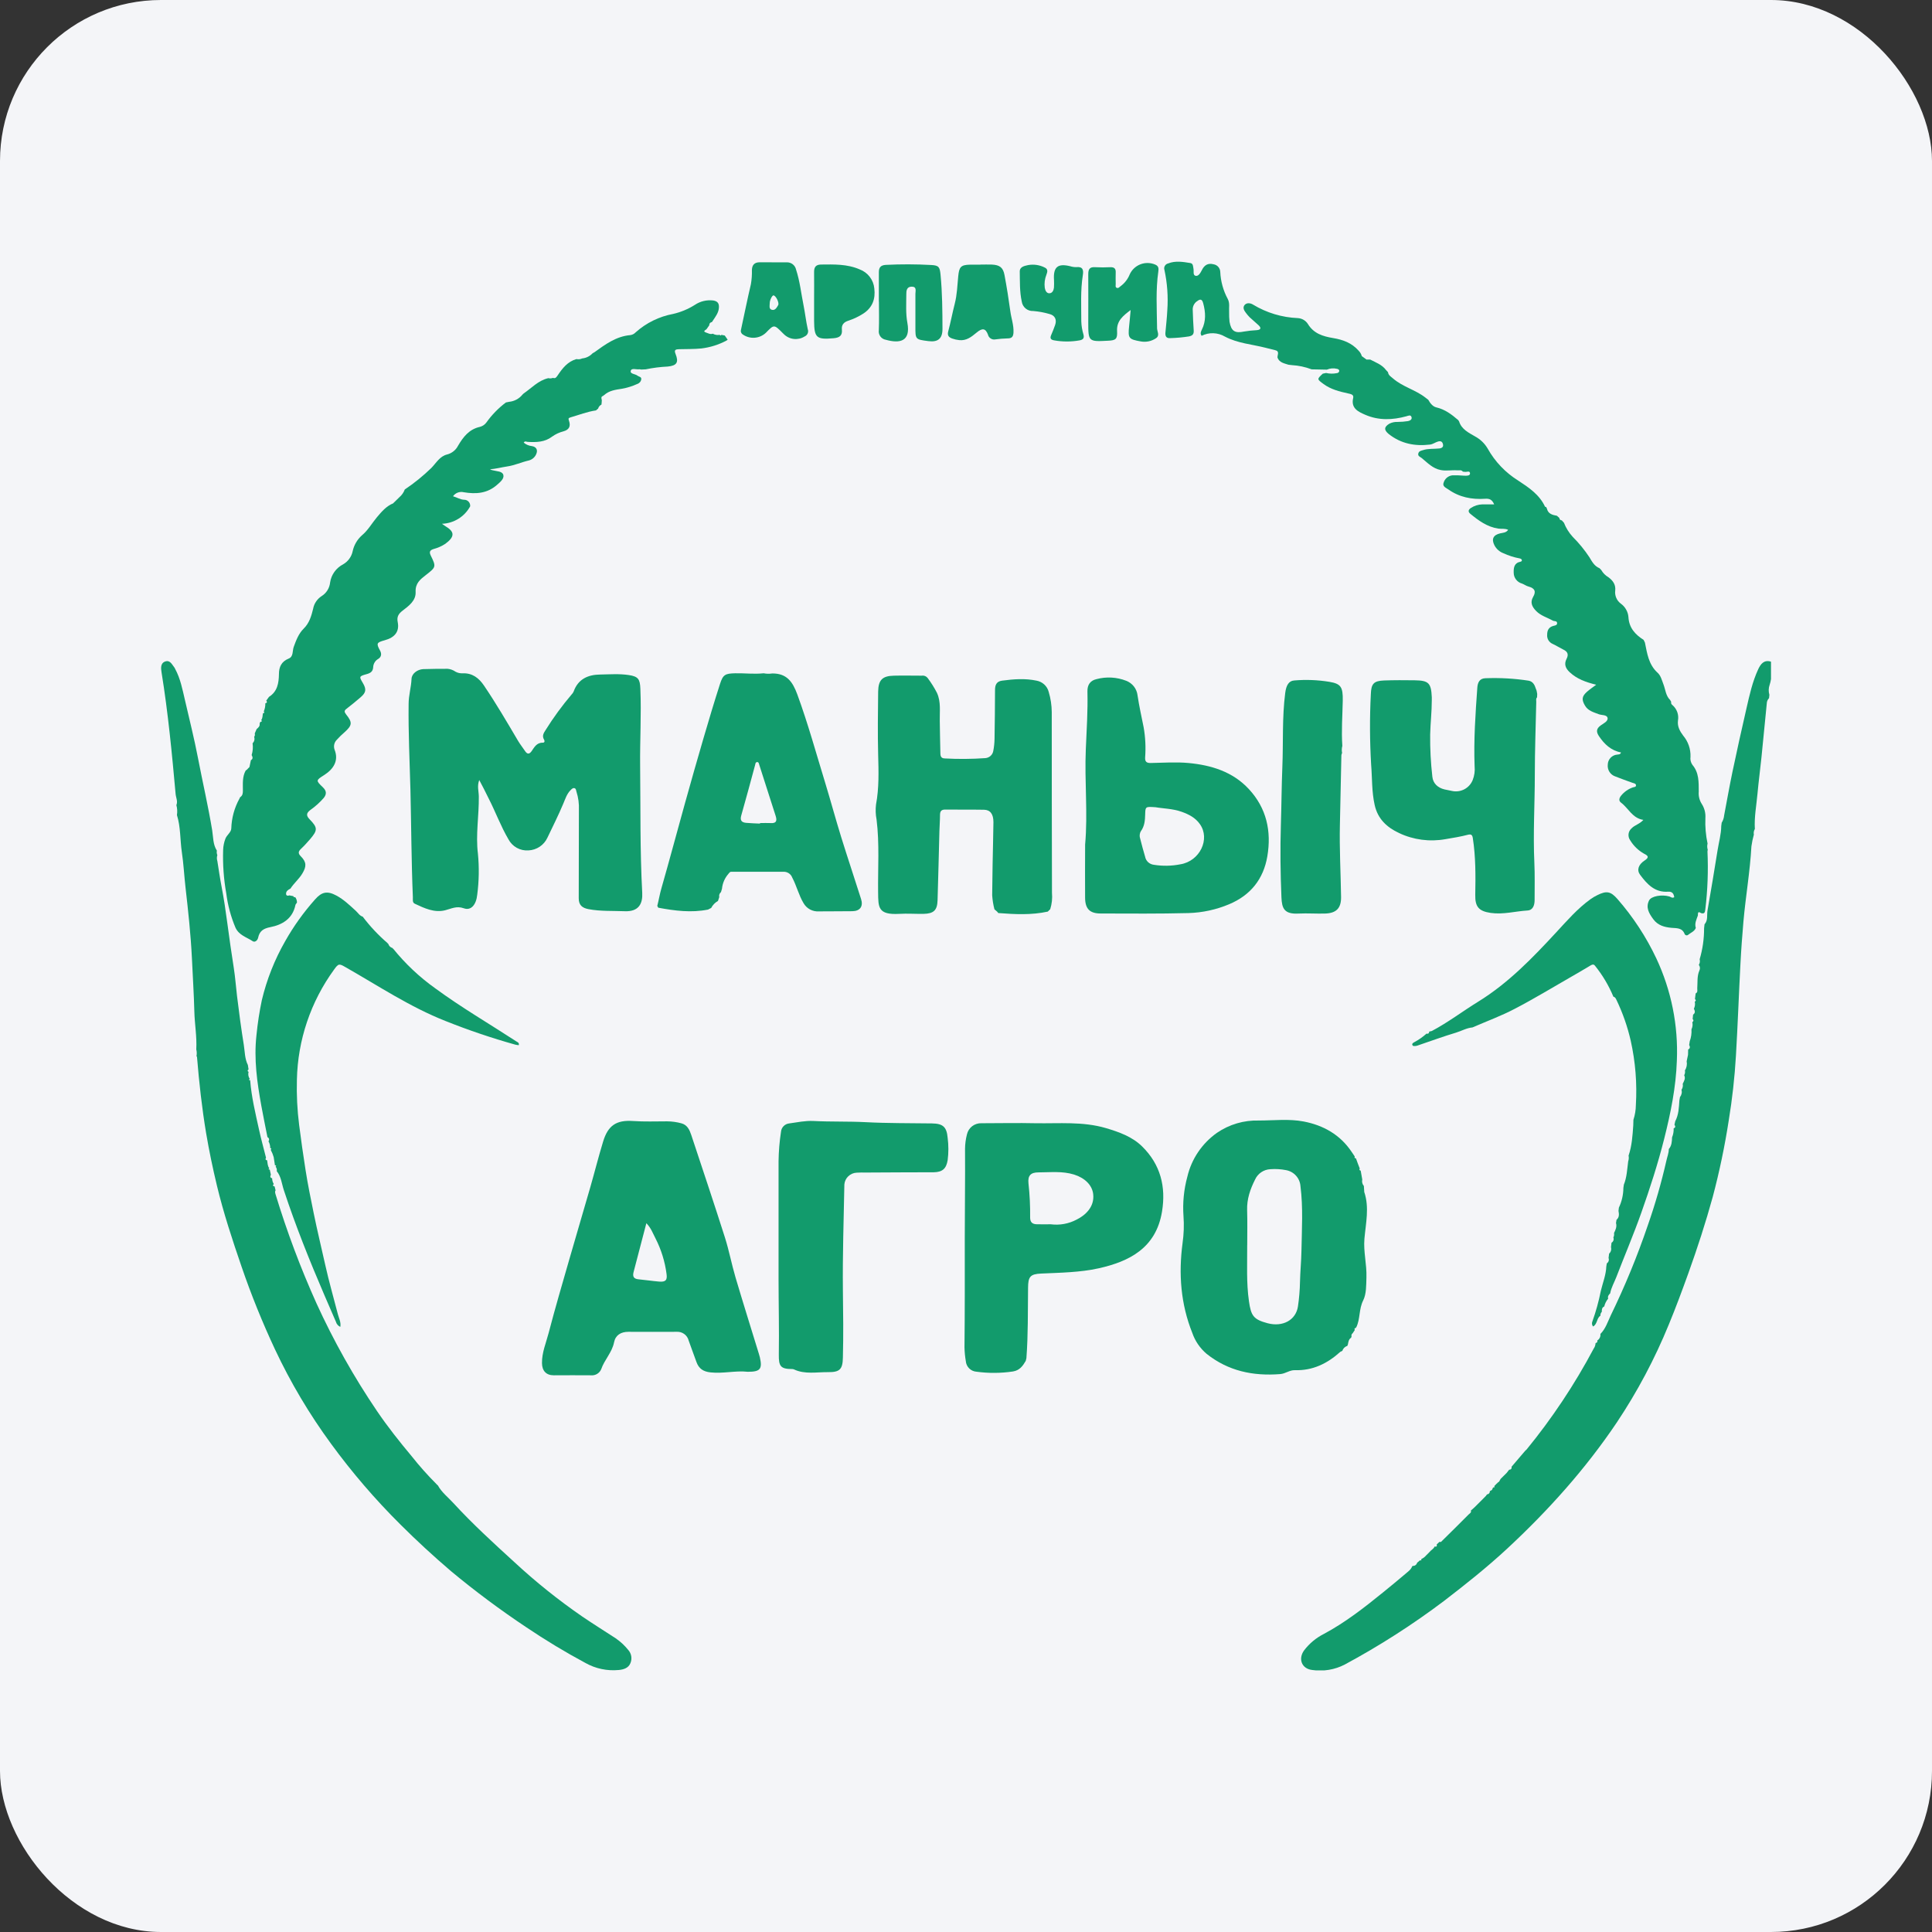 <svg width="96" height="96" viewBox="0 0 96 96" fill="none" xmlns="http://www.w3.org/2000/svg">
<rect x="0" y="0" width="96" height="96" fill="#333333" stroke="none"/>
<rect width="96" height="96" rx="8" fill="#F4F5F8"/>
<g clip-path="url(#clip0_1043:2093)">
<path d="M21.756 73.806C21.945 74.154 22.263 74.396 22.524 74.682C23.475 75.719 24.513 76.666 25.552 77.615C26.612 78.598 27.742 79.504 28.933 80.325C29.48 80.696 30.039 81.046 30.594 81.407C30.826 81.567 31.033 81.758 31.21 81.977C31.293 82.067 31.347 82.178 31.367 82.298C31.386 82.418 31.37 82.541 31.32 82.653C31.224 82.882 30.991 82.958 30.75 82.981C30.175 83.037 29.596 82.916 29.093 82.633C28.084 82.091 27.102 81.499 26.153 80.859C24.859 79.997 23.611 79.068 22.416 78.075C21.547 77.334 20.706 76.559 19.896 75.751C18.643 74.507 17.491 73.166 16.451 71.742C15.373 70.272 14.44 68.701 13.665 67.052C13.039 65.715 12.485 64.345 12.006 62.948C11.549 61.617 11.107 60.281 10.779 58.913C10.572 58.051 10.39 57.182 10.242 56.306C10.033 55.053 9.894 53.794 9.79 52.529C9.79 52.511 9.772 52.494 9.764 52.476C9.784 52.366 9.781 52.253 9.753 52.145C9.788 51.515 9.673 50.892 9.657 50.264C9.635 49.377 9.575 48.491 9.536 47.603C9.478 46.438 9.353 45.279 9.22 44.116C9.151 43.515 9.123 42.922 9.034 42.33C8.946 41.739 8.98 41.095 8.792 40.5C8.818 40.336 8.809 40.168 8.764 40.007C8.845 39.816 8.742 39.636 8.726 39.45C8.544 37.433 8.352 35.416 8.028 33.414C7.995 33.211 7.965 32.952 8.211 32.868C8.457 32.784 8.549 33.027 8.672 33.177C8.683 33.194 8.693 33.212 8.7 33.231C8.962 33.712 9.063 34.242 9.185 34.764C9.409 35.736 9.653 36.703 9.841 37.683C10.07 38.877 10.347 40.06 10.544 41.261C10.598 41.596 10.578 41.962 10.777 42.269C10.761 42.343 10.769 42.421 10.8 42.49C10.769 42.586 10.769 42.688 10.8 42.784C10.87 43.217 10.931 43.651 11.014 44.081C11.127 44.668 11.215 45.258 11.293 45.851C11.394 46.6 11.498 47.351 11.617 48.097C11.69 48.562 11.722 49.028 11.778 49.494C11.877 50.305 11.985 51.117 12.115 51.924C12.168 52.257 12.159 52.606 12.317 52.92C12.328 52.993 12.34 53.066 12.351 53.14C12.287 53.183 12.288 53.225 12.351 53.26C12.335 53.319 12.332 53.382 12.342 53.443C12.353 53.503 12.376 53.561 12.411 53.612C12.399 53.622 12.376 53.631 12.377 53.641C12.377 53.671 12.396 53.689 12.43 53.672C12.495 54.514 12.694 55.323 12.873 56.141C12.975 56.606 13.103 57.067 13.219 57.529C13.175 57.597 13.191 57.642 13.274 57.656C13.297 57.793 13.291 57.939 13.384 58.058C13.371 58.066 13.347 58.077 13.348 58.084C13.348 58.116 13.372 58.129 13.402 58.105C13.422 58.194 13.441 58.282 13.459 58.369C13.425 58.449 13.408 58.522 13.523 58.548C13.522 58.649 13.55 58.748 13.604 58.834C13.539 58.9 13.559 58.936 13.646 58.954L13.693 59.147C13.648 59.215 13.676 59.281 13.693 59.348C14.254 61.193 14.932 63 15.724 64.759C16.574 66.623 17.579 68.412 18.729 70.109C19.262 70.894 19.853 71.639 20.464 72.369C20.841 72.845 21.245 73.3 21.675 73.73L21.684 73.74L21.736 73.793L21.756 73.806Z" fill="#129B6C"/>
<path d="M87.148 41.471C87.095 41.661 87.054 41.856 87.027 42.053C86.958 43.301 86.742 44.533 86.631 45.78C86.57 46.486 86.517 47.194 86.481 47.903C86.401 49.42 86.347 50.938 86.258 52.454C86.195 53.531 86.076 54.604 85.901 55.669C85.703 56.95 85.438 58.221 85.105 59.474C84.753 60.754 84.343 62.015 83.894 63.265C83.584 64.124 83.268 64.981 82.918 65.825C82.222 67.526 81.358 69.154 80.336 70.685C78.778 73 76.929 75.059 74.886 76.956C73.89 77.879 72.827 78.724 71.757 79.546C70.194 80.725 68.543 81.783 66.817 82.712C66.322 82.968 65.758 83.062 65.205 82.981C64.677 82.922 64.49 82.423 64.807 81.997C65.066 81.66 65.397 81.385 65.776 81.192C66.837 80.625 67.776 79.892 68.704 79.14C69.078 78.837 69.449 78.53 69.817 78.219C69.951 78.099 70.107 78.006 70.171 77.828C70.186 77.828 70.192 77.822 70.192 77.809C70.242 77.814 70.292 77.801 70.333 77.772C70.374 77.743 70.403 77.701 70.415 77.653L70.557 77.532C70.617 77.55 70.639 77.532 70.621 77.469C70.715 77.429 70.798 77.367 70.863 77.288V77.288L70.984 77.168L71.041 77.108C71.115 77.013 71.24 76.966 71.283 76.846C71.376 76.868 71.413 76.835 71.39 76.742L71.528 76.612C71.603 76.645 71.637 76.582 71.676 76.544C72.112 76.115 72.548 75.685 72.978 75.251C73.028 75.201 73.124 75.163 73.085 75.059L73.223 74.939L73.284 74.881L73.527 74.64L73.648 74.52L73.706 74.46C73.728 74.439 73.749 74.418 73.77 74.396L73.833 74.332C73.853 74.307 73.871 74.281 73.889 74.255C73.929 74.252 73.967 74.234 73.993 74.203C74.019 74.173 74.032 74.133 74.029 74.093L74.141 74.031H74.135L74.195 73.901C74.221 73.926 74.244 73.915 74.258 73.891C74.273 73.867 74.251 73.862 74.246 73.847L74.388 73.701H74.409V73.68L74.504 73.607H74.498L74.564 73.487L74.806 73.247L74.869 73.183L74.99 73.028C75.088 73.028 75.122 72.969 75.111 72.879L75.778 72.098L75.844 72.033V72.039C77.122 70.477 78.242 68.794 79.188 67.014C79.246 66.933 79.279 66.837 79.283 66.737C79.355 66.723 79.388 66.682 79.369 66.608C79.423 66.574 79.466 66.526 79.493 66.469C79.52 66.412 79.531 66.348 79.522 66.285C79.78 66.026 79.886 65.684 80.037 65.362C80.743 63.91 81.358 62.417 81.877 60.89C82.246 59.837 82.554 58.764 82.801 57.677C82.842 57.484 82.922 57.3 82.922 57.097C83.067 56.929 83.077 56.722 83.084 56.515C83.143 56.373 83.17 56.22 83.163 56.066C83.268 56.028 83.252 55.962 83.203 55.889C83.217 55.83 83.23 55.768 83.242 55.714C83.412 55.392 83.424 55.038 83.447 54.687C83.458 54.627 83.468 54.567 83.478 54.509C83.519 54.459 83.546 54.401 83.559 54.338C83.573 54.275 83.57 54.21 83.553 54.148C83.583 54.106 83.604 54.058 83.614 54.007C83.624 53.957 83.624 53.904 83.613 53.854C83.678 53.719 83.767 53.588 83.686 53.428C83.727 53.355 83.74 53.27 83.722 53.188C83.809 53.054 83.84 52.891 83.809 52.734C83.832 52.629 83.855 52.522 83.877 52.414H83.895H83.877L83.884 52.149C83.992 52.095 83.979 52.013 83.934 51.924C83.944 51.862 83.952 51.804 83.962 51.74C84.032 51.55 84.061 51.348 84.048 51.146C84.103 51.037 84.118 50.911 84.09 50.792C84.153 50.745 84.166 50.693 84.106 50.634C84.113 50.561 84.121 50.489 84.129 50.417C84.25 50.333 84.223 50.231 84.168 50.123C84.223 50.014 84.239 49.891 84.212 49.773C84.279 49.734 84.279 49.691 84.221 49.644C84.233 49.55 84.244 49.456 84.256 49.362C84.377 49.307 84.33 49.193 84.336 49.103C84.358 48.809 84.318 48.511 84.441 48.226C84.464 48.181 84.473 48.131 84.468 48.081C84.463 48.031 84.444 47.983 84.413 47.944C84.439 47.903 84.456 47.857 84.463 47.809C84.47 47.761 84.467 47.712 84.455 47.666C84.603 47.166 84.677 46.648 84.675 46.128L84.697 45.927C84.879 45.729 84.805 45.472 84.845 45.244C85.018 44.246 85.187 43.247 85.346 42.245C85.409 41.846 85.524 41.454 85.528 41.042L85.55 40.879C85.618 40.77 85.659 40.646 85.671 40.518C85.809 39.797 85.936 39.066 86.087 38.343C86.309 37.291 86.54 36.24 86.783 35.19C86.934 34.53 87.079 33.867 87.369 33.245C87.49 32.993 87.649 32.775 87.99 32.874C88.002 32.895 88.013 32.917 88.024 32.939C88.024 33.3 88.053 33.667 87.933 34.027C87.876 34.187 87.871 34.362 87.92 34.525L87.902 34.692C87.831 34.764 87.791 34.86 87.79 34.96C87.7 35.851 87.617 36.742 87.526 37.633C87.465 38.235 87.383 38.836 87.328 39.444C87.276 40.025 87.162 40.603 87.198 41.192C87.147 41.275 87.129 41.375 87.148 41.471V41.471Z" fill="#129B6C"/>
<path d="M29.528 17.509C30.073 17.115 30.618 16.711 31.322 16.651C31.422 16.637 31.515 16.589 31.584 16.515C32.11 16.044 32.756 15.727 33.452 15.598C33.833 15.51 34.197 15.358 34.527 15.149C34.795 14.968 35.121 14.891 35.444 14.931C35.678 14.97 35.739 15.096 35.721 15.307C35.699 15.547 35.556 15.73 35.43 15.921L35.372 16.007C35.353 16.008 35.335 16.013 35.318 16.022C35.301 16.031 35.287 16.043 35.275 16.057C35.263 16.072 35.254 16.088 35.248 16.106C35.243 16.124 35.242 16.143 35.244 16.162L35.106 16.358C35.047 16.407 34.901 16.461 35.083 16.524C35.187 16.558 35.296 16.628 35.418 16.581C35.523 16.64 35.646 16.661 35.764 16.638C35.789 16.682 35.815 16.682 35.846 16.638L36.013 16.672L36.158 16.88L36.088 16.929C35.702 17.132 35.282 17.263 34.849 17.315C34.477 17.352 34.108 17.341 33.738 17.352C33.583 17.358 33.483 17.376 33.565 17.579C33.737 18.004 33.633 18.17 33.177 18.214C32.811 18.231 32.446 18.277 32.087 18.352L31.855 18.363C31.827 18.354 31.797 18.349 31.767 18.349C31.618 18.374 31.381 18.268 31.341 18.428C31.301 18.588 31.567 18.574 31.68 18.669C31.747 18.722 31.875 18.721 31.865 18.837C31.86 18.892 31.838 18.944 31.803 18.986C31.767 19.029 31.721 19.061 31.668 19.078C31.422 19.191 31.162 19.271 30.895 19.318C30.585 19.366 30.262 19.406 30.015 19.637C30.005 19.638 29.996 19.642 29.988 19.648C29.981 19.654 29.975 19.662 29.972 19.671C29.851 19.708 29.881 19.791 29.904 19.881C29.904 19.954 29.893 20.028 29.887 20.102C29.847 20.122 29.811 20.15 29.782 20.185C29.753 20.219 29.732 20.26 29.72 20.303L29.613 20.393C29.175 20.457 28.765 20.619 28.343 20.741C28.238 20.771 28.236 20.806 28.273 20.908C28.367 21.181 28.281 21.353 28 21.432C27.796 21.484 27.604 21.573 27.432 21.696C27.069 21.973 26.653 21.981 26.221 21.957C26.16 21.957 26.085 21.893 26.023 21.994C26.137 22.09 26.277 22.15 26.426 22.166C26.658 22.201 26.739 22.368 26.639 22.577C26.605 22.652 26.555 22.718 26.492 22.77C26.429 22.823 26.355 22.861 26.276 22.881C25.912 22.964 25.579 23.122 25.207 23.177C24.924 23.218 24.642 23.297 24.35 23.318C24.395 23.345 24.446 23.363 24.499 23.371C24.685 23.422 24.961 23.41 25.011 23.599C25.061 23.788 24.849 23.96 24.69 24.098C24.205 24.523 23.639 24.56 23.043 24.459C22.944 24.435 22.84 24.442 22.745 24.477C22.65 24.513 22.568 24.576 22.51 24.659C22.713 24.719 22.866 24.822 23.052 24.832C23.095 24.83 23.138 24.838 23.178 24.854C23.218 24.87 23.253 24.895 23.283 24.926C23.312 24.957 23.334 24.994 23.348 25.034C23.362 25.075 23.367 25.118 23.362 25.16C23.225 25.413 23.024 25.626 22.778 25.778C22.532 25.93 22.251 26.016 21.962 26.027C22.06 26.097 22.109 26.135 22.161 26.166C22.601 26.43 22.596 26.679 22.123 27.025C21.946 27.14 21.751 27.226 21.547 27.28C21.387 27.333 21.305 27.4 21.403 27.602C21.679 28.164 21.668 28.18 21.16 28.574C20.881 28.79 20.632 28.983 20.652 29.416C20.671 29.849 20.315 30.104 20.006 30.342C19.8 30.5 19.707 30.649 19.764 30.921C19.852 31.379 19.621 31.676 19.124 31.812C18.712 31.925 18.688 31.967 18.882 32.322C18.978 32.496 18.946 32.647 18.794 32.741C18.719 32.783 18.657 32.844 18.614 32.917C18.57 32.99 18.545 33.073 18.543 33.158C18.528 33.367 18.41 33.445 18.224 33.496C17.839 33.603 17.838 33.616 18.028 33.935C18.218 34.253 18.188 34.416 17.923 34.643C17.694 34.838 17.464 35.033 17.224 35.214C17.095 35.31 17.103 35.374 17.197 35.497C17.524 35.903 17.502 36.044 17.109 36.395C16.98 36.505 16.858 36.624 16.745 36.75C16.679 36.812 16.632 36.893 16.61 36.981C16.589 37.07 16.593 37.163 16.624 37.249C16.842 37.79 16.578 38.211 16.111 38.51C15.69 38.778 15.687 38.778 16.049 39.126C16.224 39.295 16.239 39.458 16.086 39.65C15.888 39.877 15.663 40.078 15.417 40.251C15.222 40.401 15.203 40.524 15.385 40.711C15.792 41.128 15.787 41.255 15.409 41.697C15.265 41.863 15.117 42.028 14.957 42.178C14.821 42.308 14.802 42.404 14.947 42.549C15.235 42.838 15.234 43.051 15.025 43.401C14.859 43.68 14.607 43.882 14.432 44.154C14.319 44.212 14.205 44.281 14.215 44.424C14.215 44.495 14.293 44.53 14.372 44.49L14.577 44.529C14.578 44.539 14.581 44.548 14.587 44.557C14.593 44.565 14.601 44.572 14.61 44.577C14.619 44.582 14.629 44.584 14.639 44.584C14.649 44.584 14.659 44.581 14.668 44.576C14.727 44.656 14.759 44.753 14.756 44.852C14.73 44.892 14.687 44.929 14.679 44.972C14.54 45.649 14.031 45.953 13.43 46.07C13.078 46.139 12.896 46.267 12.825 46.599C12.795 46.734 12.662 46.84 12.557 46.768C12.256 46.567 11.875 46.477 11.699 46.091C11.471 45.549 11.318 44.98 11.244 44.398C11.116 43.68 11.064 42.952 11.088 42.224C11.095 42.036 11.133 41.851 11.2 41.675C11.274 41.482 11.488 41.358 11.493 41.162C11.509 40.646 11.646 40.141 11.895 39.689L11.931 39.613C12.06 39.535 12.07 39.407 12.069 39.275C12.069 38.94 12.036 38.602 12.206 38.29L12.274 38.24C12.293 38.219 12.311 38.199 12.33 38.179L12.395 38.115C12.419 38.002 12.442 37.887 12.466 37.774C12.587 37.705 12.553 37.613 12.504 37.518C12.563 37.33 12.579 37.13 12.551 36.935C12.592 36.894 12.622 36.843 12.636 36.786C12.649 36.73 12.647 36.67 12.628 36.615C12.645 36.593 12.657 36.567 12.663 36.539C12.668 36.512 12.668 36.483 12.661 36.456V36.437L12.751 36.228C12.833 36.157 12.921 36.09 12.9 35.961L12.932 35.871C13.006 35.871 13.029 35.837 12.983 35.772C13.059 35.672 13.041 35.548 13.068 35.437C13.132 35.437 13.154 35.405 13.107 35.35C13.162 35.222 13.189 35.083 13.184 34.944C13.279 34.928 13.277 34.877 13.231 34.811L13.367 34.626C13.786 34.362 13.852 33.941 13.86 33.503C13.86 33.142 13.981 32.872 14.345 32.724C14.587 32.628 14.523 32.343 14.594 32.147C14.715 31.816 14.836 31.488 15.088 31.238C15.37 30.963 15.472 30.606 15.559 30.251C15.582 30.123 15.631 30.001 15.704 29.893C15.776 29.785 15.87 29.692 15.98 29.621C16.099 29.547 16.199 29.447 16.272 29.328C16.346 29.209 16.391 29.075 16.404 28.936C16.433 28.747 16.506 28.568 16.618 28.413C16.73 28.258 16.877 28.131 17.047 28.042C17.169 27.973 17.274 27.879 17.356 27.766C17.439 27.653 17.496 27.525 17.524 27.388C17.59 27.084 17.751 26.808 17.984 26.601C18.287 26.349 18.479 25.999 18.731 25.699C18.963 25.425 19.196 25.148 19.544 25.007H19.537L19.843 24.708C19.965 24.605 20.058 24.472 20.113 24.322C20.585 24.006 21.027 23.647 21.434 23.252C21.676 23.003 21.852 22.67 22.219 22.582C22.335 22.552 22.442 22.498 22.536 22.423C22.629 22.349 22.705 22.256 22.759 22.15C23.017 21.712 23.308 21.329 23.849 21.21C23.978 21.177 24.091 21.1 24.169 20.992C24.439 20.613 24.766 20.278 25.138 19.998L25.297 19.966C25.426 19.953 25.552 19.915 25.666 19.853C25.781 19.791 25.882 19.707 25.963 19.606L26.022 19.55C26.418 19.279 26.749 18.903 27.247 18.79C27.323 18.81 27.403 18.805 27.476 18.776C27.604 18.826 27.651 18.735 27.708 18.656C27.951 18.295 28.204 17.968 28.643 17.842C28.74 17.863 28.84 17.852 28.929 17.81C29.125 17.791 29.308 17.701 29.442 17.558L29.531 17.504L29.528 17.509Z" fill="#129B6C"/>
<path d="M77.363 25.628L77.484 25.737C77.484 25.769 77.497 25.799 77.519 25.822C77.542 25.844 77.573 25.857 77.605 25.857L77.712 25.977C77.813 26.235 77.961 26.471 78.148 26.676C78.46 26.987 78.74 27.329 78.982 27.697C79.103 27.9 79.224 28.132 79.48 28.235C79.509 28.266 79.538 28.297 79.568 28.327C79.652 28.474 79.773 28.596 79.92 28.682C80.143 28.846 80.29 29.048 80.26 29.341C80.243 29.465 80.261 29.592 80.311 29.708C80.361 29.824 80.441 29.924 80.543 29.998C80.65 30.076 80.738 30.175 80.802 30.29C80.867 30.404 80.906 30.53 80.916 30.661C80.946 31.198 81.25 31.528 81.67 31.795L81.735 31.928C81.846 32.468 81.915 33.019 82.365 33.428C82.524 33.571 82.578 33.802 82.657 34.008C82.758 34.269 82.769 34.569 82.987 34.782L83.04 34.873C83.032 34.903 83.033 34.934 83.044 34.962C83.055 34.991 83.075 35.015 83.1 35.032C83.211 35.127 83.294 35.248 83.343 35.384C83.391 35.52 83.403 35.667 83.377 35.809C83.341 36.097 83.471 36.333 83.637 36.553C83.885 36.847 84.014 37.222 84 37.605C83.979 37.746 84.013 37.889 84.095 38.005C84.429 38.397 84.407 38.868 84.41 39.335C84.391 39.545 84.441 39.756 84.553 39.936C84.691 40.146 84.757 40.395 84.74 40.645C84.722 41.072 84.759 41.5 84.848 41.918C84.822 42.017 84.825 42.121 84.856 42.218C84.849 42.247 84.845 42.276 84.843 42.306C84.887 43.266 84.851 44.227 84.737 45.181C84.72 45.31 84.708 45.429 84.526 45.372C84.343 45.252 84.376 45.398 84.366 45.493C84.295 45.692 84.193 45.887 84.264 46.109C84.195 46.283 84.022 46.338 83.89 46.445C83.877 46.458 83.861 46.467 83.844 46.472C83.827 46.477 83.808 46.479 83.79 46.475C83.773 46.472 83.756 46.464 83.742 46.453C83.727 46.442 83.716 46.428 83.709 46.411C83.587 46.092 83.31 46.126 83.053 46.103C82.704 46.071 82.38 45.983 82.157 45.683C81.934 45.382 81.768 45.098 81.94 44.745C82.049 44.522 82.586 44.438 82.95 44.545C83.024 44.567 83.085 44.644 83.192 44.582C83.167 44.409 83.096 44.294 82.888 44.308C82.222 44.356 81.84 43.928 81.494 43.466C81.323 43.234 81.407 42.961 81.721 42.757C81.979 42.59 81.872 42.509 81.687 42.417C81.406 42.258 81.171 42.03 81.004 41.755C80.938 41.664 80.909 41.552 80.922 41.44C80.936 41.329 80.991 41.227 81.078 41.154C81.235 40.993 81.468 40.95 81.658 40.74C81.106 40.656 80.921 40.16 80.549 39.884C80.422 39.792 80.453 39.659 80.549 39.539C80.701 39.35 80.902 39.208 81.131 39.127C81.193 39.102 81.293 39.118 81.292 39.024C81.291 38.931 81.192 38.923 81.116 38.897C80.833 38.796 80.549 38.695 80.269 38.583C80.147 38.543 80.043 38.463 79.974 38.356C79.905 38.249 79.875 38.121 79.889 37.995C79.891 37.868 79.941 37.746 80.028 37.654C80.116 37.561 80.235 37.504 80.363 37.495C80.424 37.484 80.511 37.501 80.547 37.389C80.053 37.293 79.719 36.98 79.451 36.578C79.312 36.369 79.31 36.211 79.538 36.046C79.674 35.947 79.911 35.843 79.879 35.674C79.846 35.506 79.585 35.548 79.43 35.485C79.18 35.387 78.911 35.323 78.758 35.062C78.586 34.769 78.596 34.608 78.85 34.379C78.982 34.259 79.131 34.163 79.314 34.024C78.803 33.898 78.36 33.742 77.996 33.401C77.778 33.197 77.713 32.991 77.842 32.738C77.956 32.515 77.892 32.377 77.683 32.278C77.503 32.189 77.334 32.08 77.152 31.996C77.063 31.958 76.989 31.893 76.939 31.811C76.89 31.728 76.869 31.632 76.878 31.536C76.878 31.336 76.947 31.168 77.173 31.104C77.251 31.082 77.381 31.076 77.372 30.958C77.364 30.84 77.228 30.877 77.156 30.838C76.877 30.68 76.56 30.597 76.327 30.357C76.128 30.152 76.019 29.936 76.18 29.66C76.342 29.385 76.256 29.228 75.956 29.146C75.835 29.116 75.741 29.039 75.628 28.997C75.51 28.964 75.406 28.895 75.332 28.798C75.257 28.702 75.216 28.584 75.215 28.463C75.207 28.209 75.236 27.975 75.551 27.911C75.589 27.904 75.632 27.877 75.62 27.828C75.608 27.779 75.558 27.755 75.506 27.746C75.229 27.695 74.959 27.608 74.704 27.49C74.511 27.418 74.353 27.277 74.258 27.096C74.102 26.787 74.194 26.586 74.54 26.503C74.682 26.469 74.84 26.477 74.938 26.326C74.779 26.251 74.614 26.289 74.453 26.266C73.9 26.185 73.473 25.87 73.06 25.531C72.926 25.421 72.969 25.32 73.088 25.241C73.257 25.13 73.454 25.068 73.656 25.062C73.835 25.062 74.02 25.062 74.244 25.062C74.138 24.81 73.994 24.769 73.794 24.783C73.135 24.829 72.513 24.707 71.965 24.318C71.844 24.236 71.658 24.166 71.735 23.979C71.764 23.882 71.821 23.796 71.9 23.731C71.979 23.667 72.075 23.628 72.176 23.618C72.367 23.614 72.558 23.62 72.749 23.636C72.87 23.643 73.041 23.647 73.045 23.53C73.045 23.363 72.873 23.469 72.777 23.445C72.748 23.439 72.718 23.439 72.687 23.435C72.615 23.334 72.504 23.38 72.41 23.371C72.14 23.349 71.872 23.41 71.597 23.358C71.189 23.282 70.935 22.997 70.64 22.757C70.568 22.699 70.443 22.667 70.474 22.536C70.506 22.405 70.616 22.399 70.708 22.367C70.97 22.281 71.246 22.314 71.515 22.284C71.646 22.27 71.734 22.211 71.7 22.072C71.666 21.932 71.579 21.902 71.446 21.942C71.312 21.981 71.204 22.073 71.055 22.091C70.3 22.181 69.612 22.046 69.006 21.567C68.764 21.37 68.764 21.212 69.046 21.048C69.173 20.986 69.314 20.958 69.456 20.965C69.626 20.964 69.796 20.95 69.964 20.924C70.056 20.906 70.18 20.845 70.136 20.72C70.093 20.595 69.973 20.66 69.88 20.685C69.193 20.874 68.502 20.898 67.843 20.612C67.504 20.465 67.117 20.295 67.238 19.78C67.28 19.604 67.123 19.58 66.988 19.55C66.556 19.455 66.126 19.349 65.761 19.078C65.434 18.838 65.436 18.838 65.729 18.567L65.891 18.533C66.067 18.574 66.249 18.577 66.426 18.541C66.456 18.54 66.484 18.529 66.506 18.509C66.528 18.49 66.543 18.463 66.547 18.434C66.547 18.359 66.483 18.335 66.426 18.325C66.261 18.285 66.087 18.3 65.931 18.368L65.174 18.353C64.859 18.233 64.527 18.162 64.19 18.143L64.017 18.122C63.809 18.052 63.574 18.019 63.479 17.773C63.462 17.639 63.606 17.453 63.358 17.399L62.874 17.278C62.201 17.106 61.501 17.061 60.864 16.724C60.69 16.622 60.493 16.565 60.291 16.558C60.089 16.551 59.889 16.595 59.709 16.686C59.626 16.581 59.666 16.487 59.719 16.381C59.934 15.954 59.906 15.515 59.786 15.067C59.723 14.834 59.621 14.861 59.468 14.976C59.398 15.026 59.344 15.094 59.308 15.172C59.273 15.25 59.259 15.335 59.267 15.421C59.277 15.75 59.291 16.079 59.314 16.409C59.327 16.588 59.276 16.676 59.081 16.716C58.773 16.764 58.462 16.793 58.15 16.801C57.961 16.814 57.898 16.72 57.907 16.546C57.941 16.168 57.985 15.79 58.003 15.411C58.05 14.743 58.002 14.071 57.861 13.416C57.85 13.383 57.845 13.348 57.848 13.313C57.851 13.278 57.862 13.244 57.879 13.214C57.896 13.183 57.919 13.156 57.947 13.135C57.975 13.114 58.008 13.099 58.042 13.091C58.405 12.946 58.778 13.011 59.145 13.07C59.296 13.094 59.28 13.245 59.304 13.362C59.328 13.478 59.265 13.676 59.411 13.706C59.556 13.736 59.653 13.551 59.719 13.425C59.841 13.174 60.021 13.059 60.302 13.132C60.393 13.147 60.476 13.193 60.536 13.261C60.597 13.33 60.631 13.417 60.634 13.508C60.655 13.979 60.782 14.439 61.006 14.854C61.117 15.06 61.06 15.286 61.074 15.504C61.071 15.664 61.078 15.825 61.094 15.985C61.178 16.459 61.363 16.57 61.821 16.473C62.029 16.438 62.24 16.415 62.451 16.405C62.659 16.387 62.675 16.292 62.542 16.165C62.408 16.037 62.239 15.902 62.094 15.764C62.024 15.693 61.96 15.616 61.901 15.536C61.808 15.416 61.741 15.275 61.845 15.153C61.95 15.032 62.134 15.054 62.263 15.136C62.936 15.543 63.701 15.774 64.488 15.806C64.59 15.812 64.689 15.842 64.777 15.894C64.864 15.946 64.938 16.017 64.992 16.104C65.278 16.573 65.736 16.714 66.235 16.797C66.734 16.88 67.165 17.038 67.505 17.421C67.584 17.5 67.641 17.597 67.67 17.703V17.697L67.899 17.865V17.888V17.865H68.082C68.363 18.012 68.673 18.118 68.872 18.388L68.968 18.491C68.986 18.647 69.115 18.715 69.218 18.805C69.692 19.218 70.324 19.366 70.816 19.747L70.971 19.867C71.064 20.036 71.197 20.203 71.369 20.242C71.805 20.343 72.135 20.596 72.46 20.876L72.503 20.945C72.624 21.33 72.971 21.498 73.287 21.681C73.553 21.823 73.774 22.035 73.925 22.295C74.287 22.942 74.808 23.487 75.439 23.88C75.966 24.226 76.492 24.575 76.772 25.176C76.772 25.187 76.805 25.186 76.824 25.191L76.864 25.269C76.923 25.532 77.136 25.588 77.363 25.628Z" fill="#129B6C"/>
<path d="M23.814 38.76C23.699 39.06 23.789 39.315 23.792 39.574C23.805 40.524 23.629 41.474 23.748 42.421C23.814 43.097 23.802 43.779 23.714 44.453C23.663 44.956 23.408 45.263 23.046 45.132C22.684 45.001 22.425 45.155 22.114 45.232C21.575 45.364 21.088 45.128 20.613 44.907C20.481 44.847 20.52 44.697 20.515 44.58C20.44 42.801 20.437 41.02 20.394 39.239C20.356 37.819 20.286 36.4 20.304 34.978C20.304 34.558 20.431 34.151 20.449 33.729C20.461 33.469 20.74 33.263 21.031 33.248C21.434 33.232 21.837 33.235 22.242 33.232C22.383 33.245 22.518 33.295 22.634 33.376C22.74 33.434 22.86 33.462 22.981 33.457C23.465 33.434 23.791 33.685 24.049 34.065C24.655 34.959 25.198 35.891 25.745 36.817C25.853 36.998 25.987 37.163 26.102 37.337C26.206 37.484 26.302 37.476 26.406 37.337C26.549 37.137 26.66 36.896 26.973 36.904C27.075 36.904 27.069 36.81 27.031 36.746C26.921 36.563 27.02 36.417 27.111 36.275C27.498 35.655 27.93 35.064 28.404 34.507C28.447 34.465 28.481 34.414 28.505 34.359C28.726 33.74 29.219 33.523 29.826 33.517C30.298 33.509 30.773 33.472 31.244 33.543C31.715 33.614 31.8 33.746 31.819 34.22C31.873 35.502 31.794 36.782 31.808 38.062C31.831 40.161 31.798 42.263 31.912 44.363C31.941 44.894 31.747 45.306 31.047 45.278C30.441 45.254 29.835 45.288 29.242 45.175C28.92 45.113 28.757 44.968 28.757 44.636C28.757 43.173 28.76 41.712 28.765 40.251C28.779 39.941 28.738 39.631 28.643 39.335C28.62 39.271 28.63 39.19 28.547 39.164C28.463 39.139 28.4 39.214 28.346 39.268C28.164 39.452 28.09 39.698 27.993 39.925C27.751 40.504 27.467 41.066 27.197 41.633C27.113 41.811 26.982 41.964 26.817 42.073C26.653 42.183 26.461 42.246 26.263 42.256C26.06 42.271 25.857 42.227 25.679 42.128C25.501 42.029 25.357 41.881 25.263 41.702C24.883 41.056 24.626 40.349 24.285 39.683C24.138 39.371 23.974 39.068 23.814 38.76Z" fill="#129B6C"/>
<path d="M67.787 59.193C67.784 59.203 67.784 59.213 67.787 59.222C68.051 60 67.865 60.777 67.797 61.559C67.743 62.196 67.919 62.827 67.897 63.469C67.885 63.863 67.897 64.294 67.737 64.615C67.514 65.054 67.598 65.536 67.391 65.955C67.387 65.955 67.385 65.957 67.382 65.958C67.379 65.96 67.377 65.962 67.376 65.965C67.374 65.968 67.374 65.971 67.373 65.974C67.373 65.977 67.374 65.98 67.375 65.983C67.308 65.992 67.287 66.026 67.319 66.087L67.211 66.252C67.141 66.296 67.149 66.372 67.157 66.435C67.149 66.437 67.143 66.442 67.139 66.449C67.135 66.455 67.133 66.463 67.135 66.471C67.014 66.548 67 66.68 66.976 66.805L66.945 66.88C66.887 66.896 66.835 66.927 66.792 66.969C66.75 67.011 66.719 67.063 66.703 67.12L66.6 67.171C65.961 67.751 65.228 68.112 64.344 68.083C64.074 68.075 63.88 68.257 63.609 68.278C62.261 68.383 61.033 68.127 59.956 67.272C59.63 66.995 59.384 66.637 59.245 66.234C58.668 64.791 58.558 63.303 58.76 61.776C58.824 61.33 58.84 60.878 58.807 60.428C58.76 59.769 58.825 59.106 58.999 58.468C59.206 57.587 59.731 56.811 60.474 56.287C61.083 55.87 61.81 55.657 62.549 55.678C63.293 55.678 64.047 55.586 64.778 55.726C65.76 55.915 66.595 56.383 67.166 57.242L67.317 57.465C67.29 57.524 67.317 57.553 67.376 57.558C67.439 57.727 67.497 57.897 67.566 58.065C67.527 58.124 67.553 58.153 67.612 58.169C67.639 58.314 67.664 58.461 67.69 58.608C67.676 58.664 67.677 58.723 67.691 58.779C67.704 58.835 67.732 58.887 67.77 58.931C67.773 59.018 67.779 59.105 67.787 59.193ZM61.972 61.872C61.978 62.801 61.926 63.729 62.06 64.657C62.163 65.379 62.281 65.563 62.987 65.751C63.741 65.95 64.391 65.594 64.494 64.918C64.554 64.513 64.588 64.105 64.596 63.695C64.607 63.186 64.659 62.678 64.668 62.169C64.686 61.087 64.756 60.011 64.619 58.935C64.605 58.743 64.527 58.562 64.398 58.419C64.269 58.276 64.096 58.179 63.906 58.144C63.648 58.093 63.385 58.077 63.123 58.097C62.961 58.104 62.804 58.157 62.67 58.248C62.536 58.338 62.43 58.464 62.364 58.611C62.121 59.092 61.952 59.583 61.969 60.131C61.987 60.711 61.974 61.292 61.974 61.872H61.972Z" fill="#129B6C"/>
<path d="M52.185 45.177C52.147 45.218 52.107 45.257 52.064 45.297C51.249 45.475 50.428 45.432 49.605 45.369L49.551 45.303L49.413 45.183C49.353 44.953 49.316 44.718 49.301 44.482C49.306 43.972 49.313 43.462 49.322 42.951C49.334 42.251 49.356 41.55 49.363 40.85C49.363 40.456 49.209 40.242 48.898 40.236C48.253 40.224 47.607 40.236 46.96 40.227C46.777 40.227 46.712 40.31 46.709 40.483C46.709 40.753 46.686 41.022 46.679 41.292C46.648 42.441 46.623 43.589 46.587 44.736C46.572 45.23 46.396 45.398 45.895 45.409C45.492 45.416 45.087 45.385 44.684 45.409C43.623 45.468 43.642 45.083 43.633 44.352C43.617 43.142 43.707 41.93 43.556 40.723C43.508 40.477 43.499 40.225 43.529 39.976C43.684 39.152 43.657 38.322 43.635 37.493C43.609 36.453 43.623 35.411 43.635 34.366C43.645 33.788 43.842 33.587 44.416 33.574C44.88 33.562 45.344 33.574 45.807 33.574C45.862 33.565 45.918 33.572 45.969 33.593C46.021 33.615 46.065 33.649 46.098 33.694C46.272 33.926 46.426 34.172 46.558 34.43C46.764 34.882 46.686 35.353 46.697 35.82C46.709 36.34 46.709 36.86 46.726 37.383C46.726 37.514 46.726 37.68 46.934 37.686C47.608 37.723 48.284 37.718 48.958 37.671C49.054 37.664 49.146 37.626 49.218 37.562C49.29 37.498 49.338 37.412 49.355 37.317C49.393 37.121 49.414 36.922 49.418 36.723C49.432 35.913 49.44 35.102 49.442 34.29C49.442 34.041 49.511 33.859 49.793 33.821C50.364 33.745 50.934 33.701 51.505 33.821C51.649 33.847 51.783 33.913 51.891 34.013C51.998 34.112 52.074 34.239 52.11 34.381C52.208 34.707 52.258 35.045 52.261 35.385C52.261 38.377 52.264 41.37 52.272 44.364C52.297 44.638 52.268 44.914 52.185 45.177Z" fill="#129B6C"/>
<path d="M51.002 67.483L50.969 67.621C50.822 67.874 50.665 68.095 50.331 68.148C49.733 68.237 49.125 68.241 48.526 68.16C48.388 68.151 48.258 68.094 48.16 67.997C48.061 67.9 48.001 67.772 47.991 67.635C47.952 67.409 47.93 67.18 47.925 66.952C47.944 65.148 47.94 63.344 47.939 61.55C47.939 60.06 47.963 58.569 47.952 57.079C47.955 56.839 47.987 56.601 48.047 56.368C48.083 56.206 48.175 56.061 48.308 55.959C48.441 55.858 48.606 55.806 48.773 55.813C49.67 55.813 50.567 55.792 51.464 55.813C52.628 55.832 53.803 55.719 54.946 56.053C55.606 56.249 56.259 56.479 56.754 56.968C57.663 57.862 57.944 58.966 57.74 60.202C57.444 62.015 56.112 62.683 54.591 63.022C53.664 63.227 52.696 63.239 51.74 63.282C51.187 63.306 51.088 63.441 51.084 63.987C51.069 65.153 51.09 66.319 51.002 67.483ZM52.213 60.834C52.654 60.891 53.102 60.81 53.495 60.602C53.902 60.403 54.396 59.987 54.32 59.334C54.269 58.895 53.916 58.534 53.37 58.363C52.786 58.182 52.192 58.254 51.6 58.255C51.214 58.255 51.065 58.415 51.104 58.796C51.166 59.363 51.194 59.933 51.187 60.502C51.187 60.743 51.309 60.827 51.514 60.833C51.72 60.839 51.934 60.834 52.213 60.834Z" fill="#129B6C"/>
<path d="M35.74 44.576L35.675 44.769C35.531 44.848 35.414 44.969 35.339 45.115L35.181 45.197C34.35 45.362 33.529 45.257 32.709 45.103C32.693 45.073 32.677 45.043 32.66 45.013C32.734 44.724 32.781 44.432 32.864 44.144C33.267 42.739 33.642 41.325 34.035 39.915C34.337 38.829 34.645 37.747 34.96 36.669C35.223 35.769 35.491 34.872 35.778 33.981C35.926 33.52 36.036 33.467 36.529 33.455C37 33.445 37.472 33.507 37.945 33.455C38.085 33.483 38.23 33.486 38.371 33.464C39.091 33.457 39.385 33.871 39.619 34.508C40.152 35.963 40.56 37.453 41.013 38.929C41.284 39.818 41.525 40.714 41.8 41.601C42.119 42.629 42.462 43.645 42.787 44.676C42.902 45.037 42.738 45.27 42.355 45.277C41.8 45.288 41.245 45.277 40.691 45.286C40.539 45.296 40.387 45.264 40.253 45.193C40.118 45.121 40.007 45.014 39.931 44.883C39.689 44.482 39.585 44.019 39.364 43.603C39.33 43.512 39.266 43.435 39.183 43.384C39.099 43.332 39.002 43.31 38.904 43.319C38.067 43.319 37.23 43.319 36.393 43.319C36.336 43.319 36.272 43.304 36.239 43.377C36.23 43.378 36.221 43.382 36.214 43.389C36.207 43.395 36.203 43.404 36.202 43.413C36.016 43.622 35.902 43.883 35.875 44.16C35.858 44.217 35.842 44.273 35.825 44.328C35.788 44.357 35.761 44.396 35.746 44.44C35.731 44.484 35.729 44.531 35.74 44.576V44.576ZM37.762 40.924V40.898C37.942 40.898 38.125 40.888 38.306 40.898C38.579 40.916 38.612 40.777 38.548 40.562C38.273 39.71 38 38.857 37.727 38.002C37.709 37.944 37.703 37.871 37.631 37.867C37.535 37.867 37.538 37.949 37.52 38.017C37.293 38.852 37.071 39.689 36.833 40.52C36.763 40.761 36.846 40.866 37.075 40.887C37.304 40.907 37.531 40.914 37.762 40.924Z" fill="#129B6C"/>
<path d="M53.919 41.97C54.06 40.401 53.885 38.818 53.953 37.239C53.994 36.278 54.058 35.323 54.034 34.363C54.025 34.018 54.184 33.814 54.484 33.746C54.975 33.614 55.496 33.644 55.968 33.83C56.118 33.89 56.249 33.988 56.347 34.115C56.444 34.242 56.506 34.393 56.524 34.552C56.603 35.085 56.722 35.611 56.827 36.139C56.914 36.633 56.939 37.135 56.901 37.635C56.889 37.848 56.97 37.916 57.178 37.913C57.803 37.902 58.433 37.856 59.053 37.913C60.186 38.019 61.252 38.343 62.055 39.209C62.937 40.159 63.184 41.305 62.973 42.55C62.783 43.678 62.14 44.485 61.075 44.931C60.434 45.201 59.749 45.35 59.053 45.37C57.6 45.408 56.146 45.394 54.693 45.391C54.154 45.391 53.924 45.163 53.918 44.617C53.909 43.743 53.919 42.861 53.919 41.97ZM57.419 40.111C56.914 40.076 56.913 40.076 56.903 40.472C56.896 40.764 56.873 41.05 56.691 41.3C56.657 41.356 56.637 41.419 56.631 41.485C56.625 41.55 56.634 41.615 56.657 41.677C56.734 41.975 56.811 42.278 56.9 42.569C56.919 42.674 56.972 42.77 57.051 42.842C57.13 42.914 57.23 42.959 57.337 42.971C57.773 43.041 58.218 43.033 58.651 42.947C59.62 42.791 60.15 41.688 59.62 40.947C59.392 40.626 59.072 40.466 58.717 40.338C58.27 40.178 57.778 40.176 57.422 40.111H57.419Z" fill="#129B6C"/>
<path d="M76.383 34.483L76.376 34.651C76.308 34.717 76.338 34.802 76.336 34.879C76.309 36.088 76.265 37.297 76.264 38.507C76.264 39.958 76.174 41.408 76.241 42.859C76.269 43.479 76.254 44.1 76.254 44.721C76.254 44.969 76.178 45.225 75.903 45.242C75.297 45.278 74.692 45.453 74.07 45.362C73.477 45.275 73.293 45.055 73.305 44.462C73.322 43.522 73.329 42.582 73.184 41.649C73.161 41.498 73.112 41.435 72.942 41.478C72.578 41.574 72.197 41.635 71.82 41.698C71.04 41.838 70.235 41.732 69.519 41.394C68.913 41.11 68.462 40.696 68.307 40.002C68.158 39.341 68.186 38.67 68.132 38.005C68.062 36.836 68.056 35.664 68.116 34.494C68.134 33.98 68.253 33.832 68.775 33.812C69.278 33.794 69.783 33.796 70.287 33.803C70.992 33.813 71.113 33.938 71.145 34.645C71.145 34.696 71.145 34.745 71.145 34.795C71.145 35.367 71.078 35.934 71.064 36.502C71.057 37.202 71.093 37.901 71.173 38.597C71.206 38.925 71.443 39.147 71.779 39.226C71.9 39.252 72.021 39.275 72.134 39.299C72.342 39.348 72.561 39.321 72.751 39.225C72.942 39.128 73.091 38.967 73.173 38.771C73.263 38.547 73.297 38.306 73.272 38.066C73.224 36.764 73.314 35.467 73.407 34.169C73.424 33.928 73.511 33.707 73.811 33.701C74.527 33.673 75.244 33.713 75.952 33.822C76.167 33.859 76.258 34.032 76.315 34.222C76.36 34.311 76.367 34.395 76.383 34.483Z" fill="#129B6C"/>
<path d="M71.012 51.26L71.144 51.231C71.952 50.804 72.678 50.248 73.453 49.771C74.949 48.849 76.151 47.599 77.329 46.326C77.867 45.745 78.386 45.145 79.034 44.678C79.141 44.602 79.253 44.536 79.371 44.479C79.83 44.25 80.037 44.289 80.374 44.676C81.15 45.565 81.799 46.557 82.302 47.622C83.047 49.211 83.397 50.955 83.322 52.706C83.278 54.018 83.017 55.296 82.697 56.57C82.377 57.843 81.981 59.057 81.55 60.276C81.171 61.347 80.723 62.395 80.315 63.457C80.212 63.725 80.061 63.977 80.009 64.265C79.938 64.337 79.873 64.413 79.909 64.527C79.815 64.641 79.748 64.774 79.714 64.918C79.593 64.971 79.593 65.076 79.593 65.183C79.567 65.209 79.548 65.239 79.536 65.273C79.524 65.307 79.52 65.343 79.524 65.378C79.33 65.498 79.383 65.787 79.16 65.913C79.131 65.879 79.112 65.837 79.106 65.792C79.1 65.747 79.107 65.702 79.125 65.661C79.302 65.166 79.442 64.659 79.544 64.144C79.64 63.742 79.801 63.352 79.817 62.931C79.825 62.879 79.834 62.828 79.841 62.776C79.884 62.748 79.916 62.707 79.932 62.658C79.948 62.61 79.947 62.558 79.928 62.51C79.938 62.438 79.946 62.365 79.956 62.292C80 62.253 80.032 62.202 80.048 62.145C80.064 62.088 80.065 62.028 80.049 61.971C80.058 61.898 80.067 61.825 80.076 61.75C80.12 61.725 80.153 61.685 80.17 61.637C80.187 61.589 80.186 61.537 80.167 61.49C80.202 61.422 80.214 61.344 80.2 61.268C80.276 61.111 80.352 60.954 80.298 60.771C80.306 60.718 80.315 60.664 80.324 60.611C80.465 60.491 80.454 60.33 80.422 60.169L80.441 60.008C80.586 59.702 80.662 59.367 80.665 59.029C80.672 58.975 80.68 58.921 80.688 58.867C80.839 58.494 80.852 58.096 80.904 57.705C80.936 57.614 80.942 57.517 80.923 57.422C81.09 56.935 81.12 56.427 81.156 55.919L81.164 55.642C81.241 55.406 81.282 55.16 81.285 54.913C81.35 53.838 81.264 52.76 81.029 51.709C80.87 51.013 80.633 50.336 80.324 49.691C80.289 49.619 80.261 49.544 80.169 49.526C79.939 48.972 79.631 48.454 79.254 47.986C79.18 47.891 79.102 47.931 79.011 47.986C78.693 48.179 78.373 48.365 78.051 48.549C77.13 49.077 76.222 49.631 75.281 50.12C74.599 50.48 73.872 50.745 73.165 51.053C72.873 51.078 72.621 51.23 72.346 51.312C71.723 51.498 71.114 51.723 70.499 51.931C70.452 51.95 70.404 51.964 70.354 51.973C70.288 51.973 70.201 52.003 70.176 51.913C70.157 51.844 70.23 51.814 70.279 51.783C70.498 51.666 70.701 51.524 70.885 51.358C70.9 51.366 70.917 51.369 70.934 51.367C70.95 51.365 70.966 51.359 70.98 51.349C70.993 51.338 71.003 51.324 71.009 51.309C71.014 51.293 71.016 51.276 71.012 51.26Z" fill="#129B6C"/>
<path d="M13.427 57.056C13.431 56.935 13.401 56.815 13.34 56.709C13.354 56.693 13.363 56.675 13.367 56.655C13.372 56.635 13.372 56.614 13.367 56.594C13.362 56.575 13.352 56.556 13.339 56.541C13.325 56.525 13.309 56.513 13.29 56.506C13.188 55.986 13.08 55.469 12.986 54.95C12.776 53.789 12.61 52.63 12.743 51.442C12.8 50.857 12.889 50.275 13.01 49.699C13.255 48.67 13.646 47.681 14.173 46.762C14.591 46.022 15.088 45.328 15.655 44.692C15.987 44.315 16.261 44.255 16.714 44.499C17.077 44.693 17.375 44.98 17.683 45.262C17.792 45.362 17.869 45.503 18.023 45.548C18.387 46.03 18.802 46.471 19.26 46.865C19.26 46.873 19.264 46.882 19.27 46.888C19.276 46.893 19.284 46.897 19.293 46.898C19.307 46.947 19.334 46.992 19.37 47.029C19.407 47.065 19.452 47.092 19.502 47.107C19.503 47.115 19.506 47.123 19.512 47.128C19.518 47.134 19.525 47.138 19.534 47.138C20.138 47.886 20.842 48.55 21.627 49.109C22.92 50.059 24.312 50.87 25.657 51.747C25.72 51.788 25.807 51.809 25.778 51.935C25.719 51.93 25.662 51.921 25.604 51.908C24.426 51.578 23.267 51.185 22.131 50.731C20.374 50.037 18.808 48.992 17.179 48.064C16.853 47.878 16.823 47.867 16.602 48.175C15.438 49.772 14.793 51.684 14.753 53.654C14.732 54.404 14.77 55.154 14.864 55.898C14.957 56.642 15.066 57.381 15.18 58.12C15.294 58.86 15.444 59.574 15.591 60.3C15.764 61.151 15.971 61.994 16.159 62.842C16.342 63.67 16.578 64.484 16.789 65.305C16.836 65.492 16.952 65.694 16.91 65.932C16.857 65.908 16.809 65.873 16.771 65.828C16.733 65.784 16.706 65.732 16.691 65.676C16.497 65.237 16.306 64.796 16.118 64.353C15.381 62.637 14.686 60.907 14.102 59.132C13.998 58.817 13.973 58.467 13.751 58.193C13.76 58.154 13.759 58.113 13.749 58.075C13.739 58.036 13.72 58 13.693 57.97C13.703 57.958 13.723 57.944 13.721 57.934C13.713 57.907 13.694 57.89 13.663 57.909C13.641 57.768 13.619 57.627 13.598 57.487V57.494L13.533 57.303V57.31L13.45 57.129C13.46 57.115 13.48 57.101 13.477 57.09C13.48 57.063 13.462 57.038 13.427 57.056Z" fill="#129B6C"/>
<path d="M66.7 37.063C66.668 37.178 66.664 37.298 66.688 37.414C66.671 37.449 66.659 37.486 66.653 37.524C66.627 38.672 66.607 39.822 66.579 40.971C66.551 42.174 66.62 43.377 66.637 44.571C66.645 45.133 66.395 45.379 65.834 45.394C65.4 45.406 64.966 45.373 64.534 45.394C63.807 45.436 63.697 45.133 63.674 44.59C63.623 43.387 63.609 42.185 63.646 40.988C63.677 40.026 63.68 39.074 63.719 38.117C63.77 36.888 63.703 35.657 63.862 34.431C63.91 34.055 64.038 33.83 64.31 33.812C64.893 33.762 65.481 33.785 66.058 33.88C66.627 33.975 66.733 34.136 66.721 34.813C66.707 35.566 66.648 36.314 66.7 37.063Z" fill="#129B6C"/>
<path d="M56.181 15.405C55.808 15.689 55.478 15.94 55.507 16.45C55.529 16.848 55.447 16.915 55.044 16.931C54.092 16.983 54.075 16.967 54.075 16.032C54.075 15.231 54.082 14.428 54.075 13.627C54.075 13.368 54.151 13.257 54.42 13.277C54.672 13.29 54.925 13.29 55.177 13.277C55.375 13.271 55.449 13.357 55.439 13.547C55.429 13.737 55.439 13.927 55.439 14.118C55.439 14.186 55.411 14.272 55.493 14.303C55.576 14.335 55.622 14.264 55.678 14.223C55.881 14.075 56.038 13.873 56.132 13.641C56.235 13.409 56.427 13.227 56.665 13.134C56.904 13.042 57.169 13.047 57.404 13.148C57.577 13.221 57.577 13.348 57.556 13.493C57.425 14.4 57.482 15.31 57.493 16.22C57.493 16.241 57.493 16.261 57.493 16.28C57.482 16.458 57.654 16.668 57.439 16.808C57.219 16.956 56.95 17.013 56.689 16.966C56.083 16.859 56.043 16.811 56.105 16.209C56.133 15.965 56.154 15.709 56.181 15.405Z" fill="#129B6C"/>
<path d="M43.67 14.993C43.67 14.504 43.67 14.013 43.67 13.523C43.67 13.282 43.77 13.178 44.011 13.162C44.766 13.124 45.522 13.126 46.277 13.168C46.648 13.187 46.699 13.27 46.735 13.649C46.822 14.547 46.829 15.447 46.831 16.348C46.831 16.828 46.605 17.014 46.121 16.949C45.482 16.866 45.484 16.866 45.486 16.227C45.486 15.686 45.486 15.145 45.486 14.605C45.486 14.464 45.565 14.244 45.307 14.244C45.049 14.244 45.033 14.445 45.034 14.635C45.034 15.104 45 15.577 45.087 16.042C45.263 16.988 44.685 17.07 44.019 16.884C43.91 16.866 43.811 16.807 43.745 16.718C43.68 16.629 43.652 16.518 43.668 16.409C43.688 15.939 43.674 15.468 43.674 14.997L43.67 14.993Z" fill="#129B6C"/>
<path d="M48.717 13.147C48.908 13.147 49.1 13.139 49.291 13.147C49.677 13.166 49.845 13.294 49.914 13.67C50.026 14.268 50.122 14.87 50.204 15.474C50.25 15.82 50.376 16.152 50.36 16.509C50.352 16.721 50.286 16.819 50.06 16.815C49.857 16.82 49.655 16.837 49.454 16.865C49.374 16.88 49.291 16.862 49.224 16.817C49.156 16.773 49.108 16.704 49.091 16.625C48.97 16.309 48.812 16.287 48.523 16.529C48.273 16.736 48.026 16.938 47.666 16.901C47.547 16.889 47.429 16.862 47.316 16.822C47.129 16.757 47.066 16.657 47.118 16.461C47.239 16.008 47.325 15.546 47.441 15.093C47.557 14.64 47.569 14.184 47.614 13.728C47.659 13.272 47.735 13.162 48.197 13.151C48.368 13.151 48.54 13.151 48.71 13.151L48.717 13.147Z" fill="#129B6C"/>
<path d="M38.428 13.035C38.65 13.035 38.871 13.035 39.093 13.035C39.201 13.031 39.306 13.066 39.391 13.132C39.476 13.198 39.534 13.291 39.556 13.396C39.747 13.977 39.809 14.584 39.929 15.179C40.008 15.57 40.05 15.968 40.137 16.358C40.163 16.426 40.162 16.502 40.132 16.57C40.103 16.637 40.049 16.69 39.981 16.719C39.822 16.819 39.634 16.862 39.447 16.842C39.26 16.822 39.086 16.739 38.953 16.608C38.929 16.587 38.909 16.566 38.887 16.544C38.463 16.117 38.463 16.117 38.056 16.536C37.904 16.68 37.706 16.767 37.496 16.782C37.286 16.797 37.077 16.739 36.906 16.618C36.866 16.593 36.837 16.555 36.821 16.512C36.806 16.468 36.806 16.421 36.821 16.377C36.985 15.627 37.134 14.873 37.311 14.126C37.352 13.89 37.369 13.651 37.362 13.412C37.371 13.171 37.483 13.038 37.733 13.033C37.982 13.028 38.197 13.035 38.428 13.035ZM38.428 14.678C38.365 14.684 38.248 14.912 38.248 15.062C38.248 15.182 38.193 15.355 38.358 15.395C38.523 15.434 38.6 15.274 38.667 15.161C38.733 15.048 38.545 14.667 38.424 14.678H38.428Z" fill="#129B6C"/>
<path d="M40.452 14.857C40.452 14.407 40.458 13.957 40.452 13.506C40.452 13.266 40.544 13.153 40.786 13.145C41.44 13.138 42.097 13.115 42.717 13.386C42.915 13.46 43.089 13.588 43.217 13.756C43.346 13.923 43.424 14.123 43.444 14.332C43.507 14.853 43.355 15.277 42.905 15.577C42.668 15.73 42.413 15.851 42.144 15.938C41.914 16.016 41.811 16.147 41.833 16.379C41.863 16.68 41.712 16.78 41.427 16.806C40.569 16.883 40.458 16.788 40.452 15.939C40.452 15.578 40.452 15.217 40.452 14.857V14.857Z" fill="#129B6C"/>
<path d="M52.373 13.919C52.328 13.26 52.563 13.077 53.18 13.229C53.276 13.26 53.376 13.275 53.477 13.273C53.8 13.239 53.849 13.407 53.805 13.672C53.684 14.436 53.73 15.207 53.729 15.975C53.737 16.195 53.773 16.413 53.837 16.623C53.878 16.786 53.837 16.878 53.643 16.913C53.226 16.987 52.8 16.987 52.383 16.913C52.206 16.883 52.163 16.806 52.233 16.646C52.303 16.486 52.37 16.317 52.429 16.147C52.522 15.88 52.418 15.666 52.139 15.601C51.879 15.525 51.612 15.476 51.341 15.454C51.204 15.461 51.069 15.416 50.963 15.329C50.857 15.241 50.788 15.117 50.77 14.982C50.662 14.489 50.681 13.988 50.671 13.49C50.671 13.249 50.914 13.212 51.087 13.172C51.367 13.122 51.656 13.164 51.909 13.292C52.095 13.374 52.041 13.527 51.995 13.653C51.913 13.858 51.885 14.081 51.914 14.3C51.935 14.429 52 14.578 52.145 14.573C52.291 14.568 52.355 14.428 52.37 14.294C52.378 14.169 52.379 14.044 52.373 13.919V13.919Z" fill="#129B6C"/>
<path d="M37.153 68.163C36.547 68.095 35.928 68.263 35.301 68.193C34.937 68.153 34.723 68.003 34.606 67.677C34.478 67.316 34.343 66.967 34.219 66.61C34.186 66.478 34.107 66.362 33.996 66.283C33.885 66.204 33.75 66.166 33.613 66.177C32.818 66.185 32.02 66.177 31.225 66.177C30.852 66.177 30.584 66.34 30.512 66.701C30.412 67.204 30.035 67.563 29.874 68.034C29.833 68.133 29.761 68.215 29.669 68.27C29.576 68.325 29.469 68.349 29.362 68.338C28.748 68.33 28.132 68.338 27.518 68.338C27.137 68.338 26.934 68.113 26.931 67.731C26.924 67.21 27.131 66.734 27.259 66.245C27.579 65.018 27.937 63.802 28.287 62.583C28.631 61.381 28.988 60.191 29.331 58.994C29.549 58.236 29.74 57.47 29.971 56.716C30.213 55.922 30.629 55.646 31.45 55.702C32.014 55.742 32.579 55.719 33.146 55.719C33.388 55.72 33.628 55.754 33.862 55.818C34.149 55.895 34.263 56.141 34.346 56.389C34.908 58.084 35.476 59.778 36.018 61.48C36.226 62.133 36.353 62.813 36.547 63.472C36.924 64.744 37.322 66.01 37.711 67.279C37.729 67.335 37.746 67.399 37.759 67.451C37.888 68.028 37.775 68.165 37.153 68.163ZM32.117 60.781C31.898 61.622 31.695 62.409 31.485 63.198C31.427 63.415 31.474 63.544 31.727 63.568C32.068 63.599 32.406 63.653 32.747 63.681C33.068 63.707 33.163 63.621 33.121 63.307C33.042 62.693 32.858 62.097 32.576 61.544C32.443 61.29 32.349 61.014 32.117 60.781V60.781Z" fill="#129B6C"/>
<path d="M41.883 64.119C41.898 65.23 41.912 66.34 41.883 67.451C41.872 68.033 41.736 68.188 41.147 68.181C40.58 68.174 39.997 68.301 39.452 68.045C39.424 68.033 39.394 68.027 39.364 68.027C38.783 68.027 38.691 67.885 38.699 67.305C38.718 66.066 38.688 64.826 38.686 63.585C38.686 61.624 38.686 59.662 38.686 57.7C38.693 57.211 38.733 56.723 38.807 56.24C38.815 56.134 38.861 56.033 38.936 55.957C39.011 55.88 39.111 55.833 39.218 55.822C39.616 55.767 40.015 55.681 40.418 55.701C41.283 55.746 42.148 55.715 43.014 55.76C44.104 55.818 45.208 55.806 46.305 55.822C46.862 55.829 47.042 56.001 47.089 56.543C47.136 56.91 47.136 57.281 47.089 57.648C47.02 58.064 46.834 58.241 46.403 58.249C45.285 58.249 44.166 58.258 43.047 58.263C42.886 58.263 42.723 58.257 42.562 58.27C42.407 58.278 42.261 58.342 42.149 58.449C42.038 58.556 41.969 58.7 41.956 58.853C41.924 60.599 41.864 62.358 41.883 64.119Z" fill="#129B6C"/>
</g>
<defs>
<clipPath id="clip0_1043:2093">
<rect width="80" height="70" fill="white" transform="translate(8 13)"/>
</clipPath>
</defs>
</svg>
